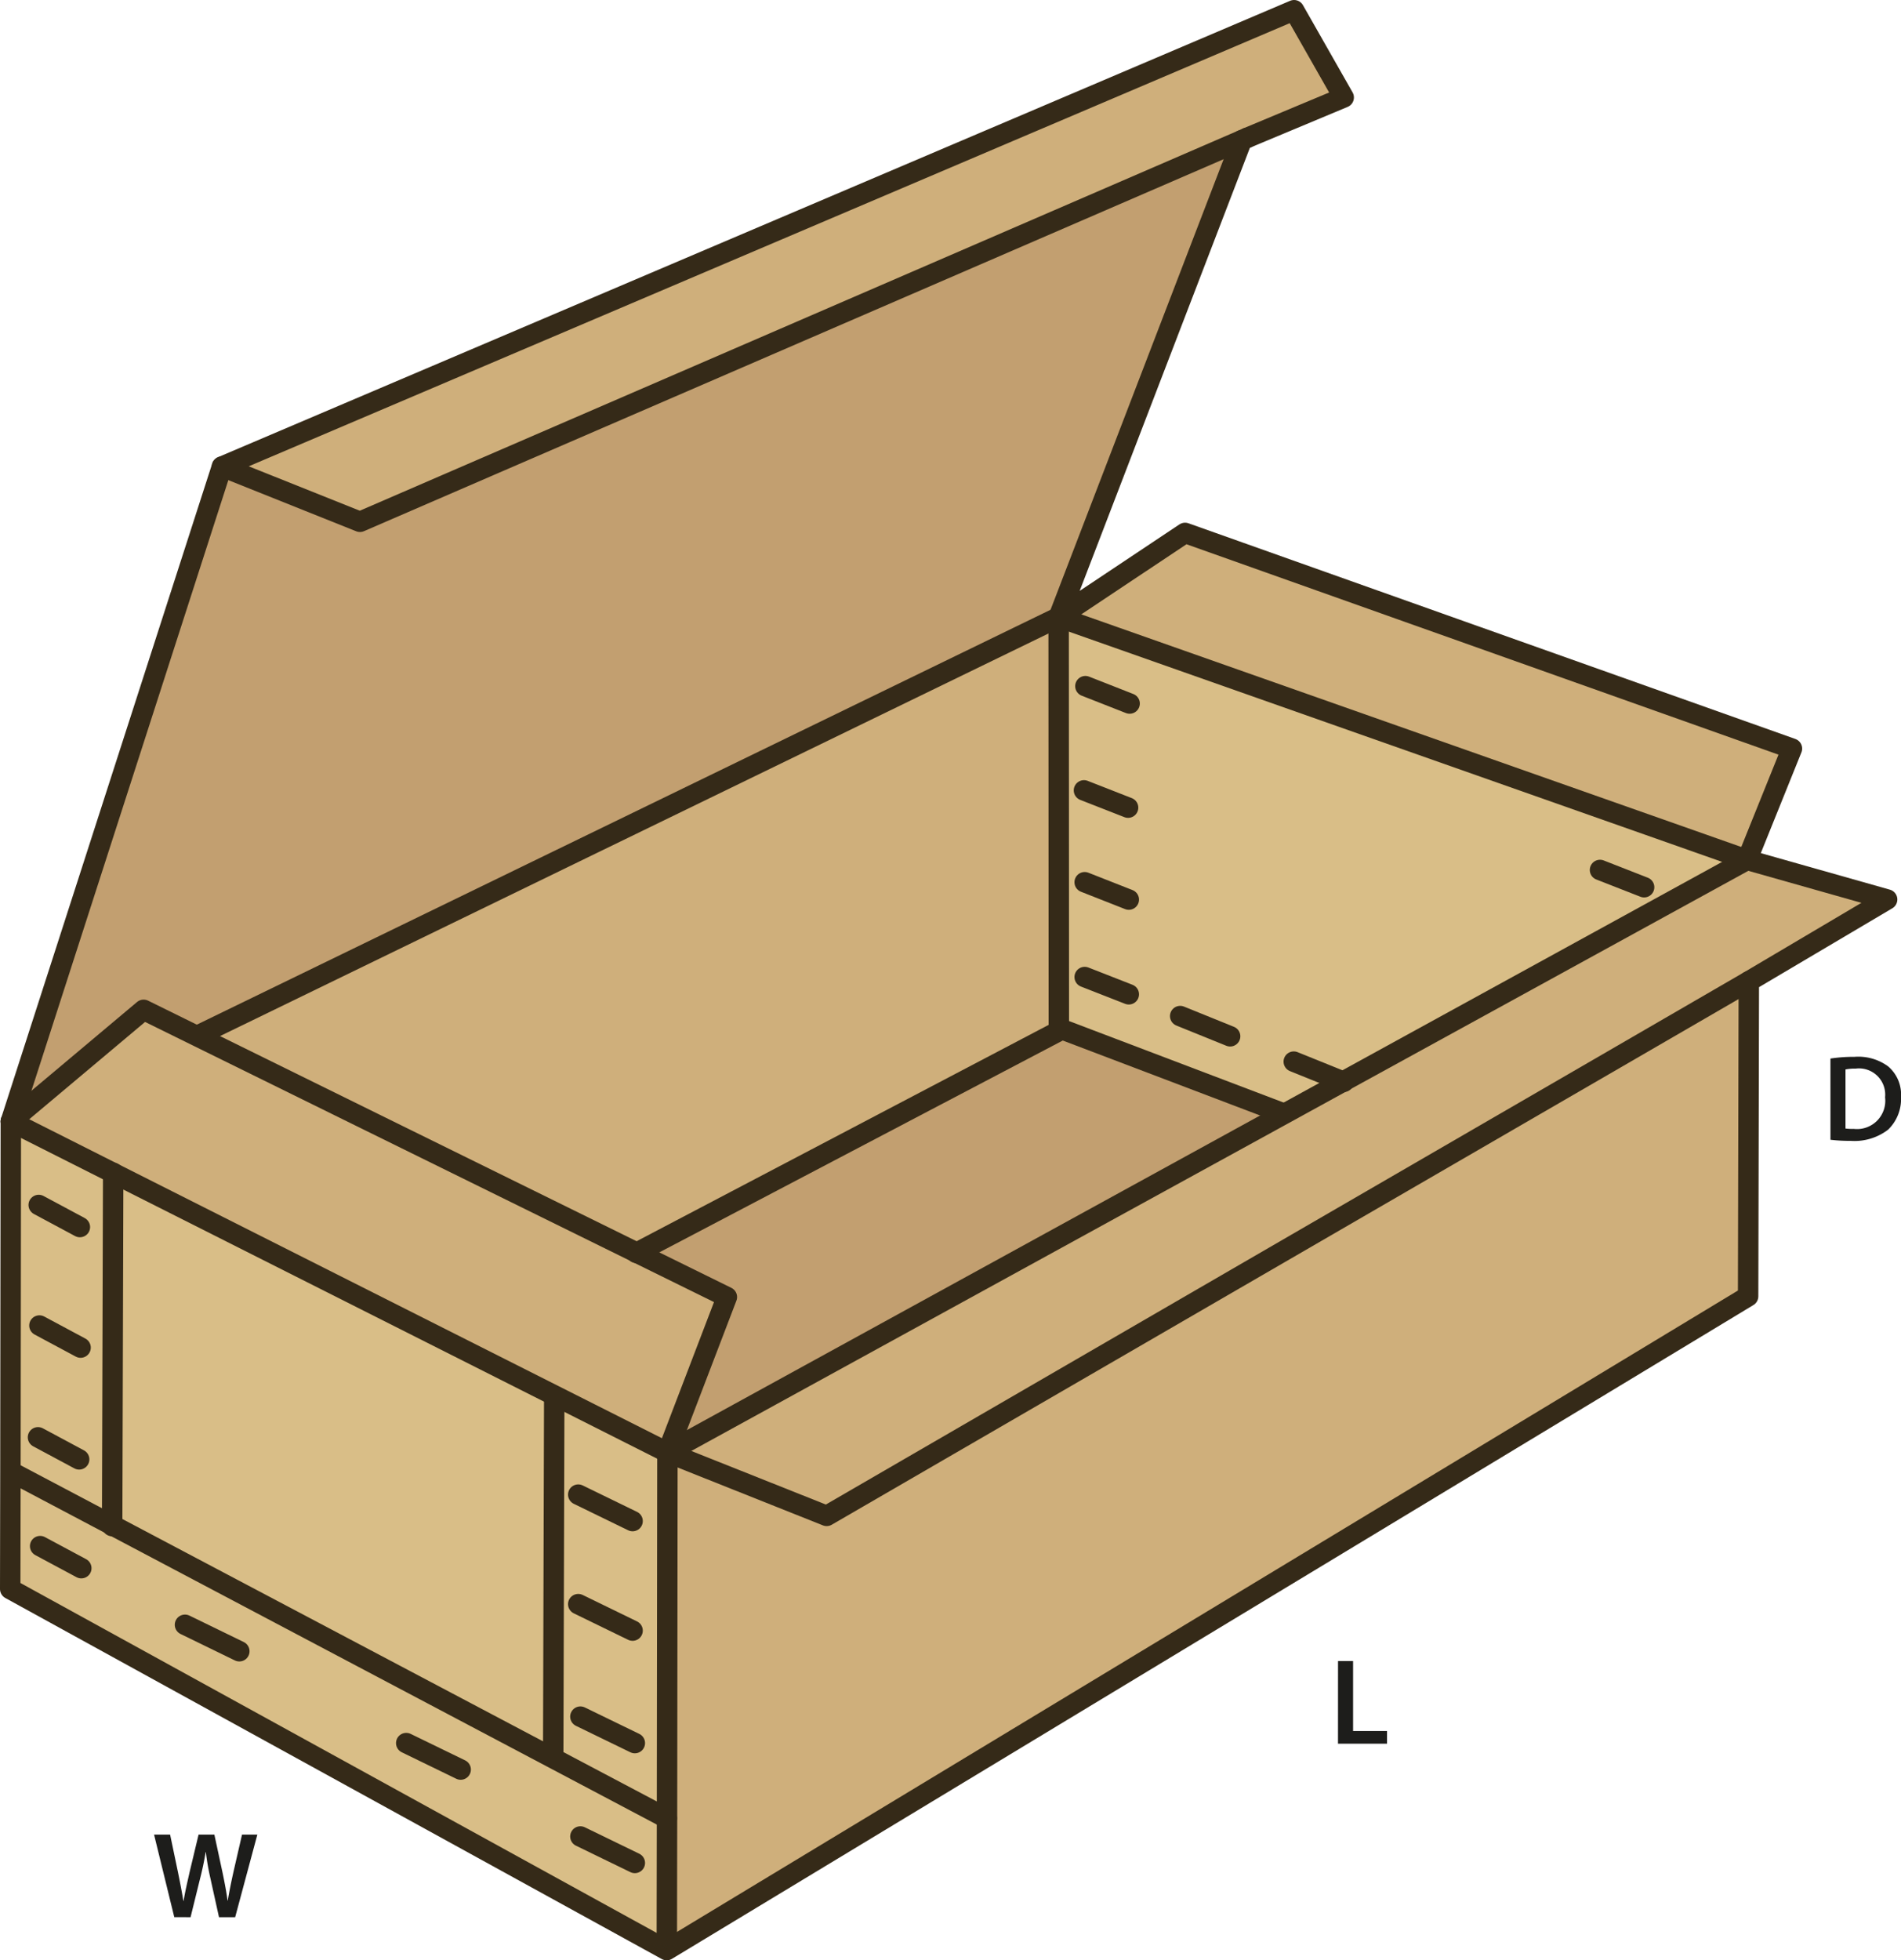 <svg id="Layer_1" data-name="Layer 1" xmlns="http://www.w3.org/2000/svg" viewBox="0 0 186.108 191.87"><defs><style>.cls-1{fill:#c29f70;}.cls-2{fill:#cfaf7b;}.cls-3{fill:#d9be87;}.cls-4{fill:none;stroke:#352a18;stroke-linecap:round;stroke-linejoin:round;stroke-width:2px;}.cls-5{fill:#1d1d1b;}</style></defs><polygon class="cls-1" points="125.52 108.93 125.61 109.09 65.34 142.16 71.16 126.95 62.34 122.61 103.77 100.86 103.98 100.75 125.52 108.93"/><polygon class="cls-2" points="126.69 1 131.55 9.54 122.1 13.49 121.58 13.72 35.24 51.07 21.73 45.67 126.69 1"/><polygon class="cls-1" points="121.58 13.72 103.64 60.41 19.52 101.28 19.42 101.48 14.06 98.84 1.06 109.76 21.73 45.67 35.24 51.07 121.58 13.72"/><polygon class="cls-2" points="103.66 100.65 103.77 100.86 62.34 122.61 19.42 101.48 19.52 101.28 103.64 60.41 103.66 100.65"/><polygon class="cls-2" points="62.34 122.61 71.16 126.95 65.34 142.16 54.29 136.59 11.08 114.81 1.06 109.76 14.06 98.84 19.42 101.48 62.34 122.61"/><polygon class="cls-2" points="175.43 73.27 171.04 84.16 103.64 60.41 116.02 52.16 175.43 73.27"/><polygon class="cls-2" points="131.49 105.86 171.04 84.16 184.75 88.04 171.21 96.05 80.93 148.37 65.34 142.16 125.61 109.09 131.49 105.86"/><polygon class="cls-2" points="171.21 96.05 171.14 126.88 65.4 190.79 65.28 190.59 65.3 177.97 65.34 142.16 80.93 148.37 171.21 96.05"/><polygon class="cls-3" points="103.66 100.65 103.64 60.41 171.04 84.16 131.49 105.86 125.61 109.09 125.52 108.93 103.98 100.75 103.77 100.86 103.66 100.65"/><polygon class="cls-3" points="54.16 171.71 54.26 136.66 54.29 136.59 65.34 142.16 65.3 177.97 65.28 177.97 54 172.01 54.16 171.71"/><polygon class="cls-3" points="65.28 190.59 65.4 190.79 65.27 190.87 1 155.53 1.02 144.05 1.08 144.05 10.98 149.28 54 172.01 65.28 177.97 65.3 177.97 65.28 190.59"/><polygon class="cls-3" points="1.02 144.05 1.06 109.76 11.08 114.81 10.98 149.28 1.08 144.05 1.02 144.05"/><polygon class="cls-3" points="54.29 136.59 54.26 136.66 54.16 171.71 54 172.01 10.98 149.28 11.08 114.81 54.29 136.59"/><polyline class="cls-4" points="122.1 13.49 131.55 9.54 126.69 1 21.73 45.67 1.06 109.76 1.02 144.05 1 155.53 65.27 190.87 65.4 190.79 171.14 126.88 171.21 96.05 184.75 88.04 171.04 84.16 175.43 73.27 116.02 52.16 103.64 60.41 121.58 13.72"/><polyline class="cls-4" points="21.73 45.67 35.24 51.07 121.58 13.72 122.1 13.49"/><polyline class="cls-4" points="1.06 109.76 14.06 98.84 19.42 101.48 62.34 122.61 71.16 126.95 65.34 142.16 80.93 148.37 171.21 96.05"/><polyline class="cls-4" points="1.06 109.76 11.08 114.81 54.29 136.59 65.34 142.16 125.61 109.09 131.49 105.86 171.04 84.16"/><polyline class="cls-4" points="171.04 84.16 103.64 60.41 19.52 101.28"/><polyline class="cls-4" points="62.3 122.63 62.34 122.61 103.77 100.86 103.98 100.75 125.52 108.93"/><line class="cls-4" x1="103.64" y1="60.41" x2="103.66" y2="100.65"/><polyline class="cls-4" points="65.34 142.16 65.3 177.97 65.28 190.59"/><polyline class="cls-4" points="1.08 144.05 10.98 149.28 54 172.01 65.28 177.97"/><polyline class="cls-4" points="11.08 114.79 11.08 114.81 10.98 149.28 10.98 149.37"/><line class="cls-4" x1="54.26" y1="136.66" x2="54.16" y2="171.71"/><line class="cls-4" x1="3.79" y1="117.94" x2="7.82" y2="120.1"/><line class="cls-4" x1="3.86" y1="129.74" x2="7.89" y2="131.9"/><line class="cls-4" x1="3.72" y1="140.68" x2="7.75" y2="142.84"/><line class="cls-4" x1="3.93" y1="151.33" x2="7.96" y2="153.49"/><line class="cls-4" x1="18.11" y1="159.03" x2="23.43" y2="161.62"/><line class="cls-4" x1="39.77" y1="170.61" x2="45.1" y2="173.2"/><line class="cls-4" x1="56.82" y1="179.75" x2="62.15" y2="182.34"/><line class="cls-4" x1="56.82" y1="168.02" x2="62.15" y2="170.61"/><line class="cls-4" x1="56.61" y1="157.01" x2="61.93" y2="159.6"/><line class="cls-4" x1="56.61" y1="146.29" x2="61.93" y2="148.88"/><line class="cls-4" x1="106.26" y1="67.16" x2="110.59" y2="68.86"/><line class="cls-4" x1="156.64" y1="85.15" x2="160.96" y2="86.84"/><line class="cls-4" x1="106.12" y1="77.36" x2="110.44" y2="79.05"/><line class="cls-4" x1="106.19" y1="86.35" x2="110.51" y2="88.05"/><line class="cls-4" x1="106.19" y1="95.63" x2="110.51" y2="97.32"/><line class="cls-4" x1="115.54" y1="99.45" x2="120.43" y2="101.43"/><polyline class="cls-4" points="126.66 103.91 131.49 105.86 131.55 105.89"/><path class="cls-5" d="M179.723,104.242a14.865,14.865,0,0,1,2.35-.168,4.924,4.924,0,0,1,3.3.935,3.617,3.617,0,0,1,1.26,2.975,4.182,4.182,0,0,1-1.26,3.214,5.4,5.4,0,0,1-3.658,1.1,16.32,16.32,0,0,1-1.99-.107Zm1.474,6.848a5.358,5.358,0,0,0,.816.037,2.77,2.77,0,0,0,3.059-3.095,2.565,2.565,0,0,0-2.867-2.807,4.736,4.736,0,0,0-1.008.084Z" transform="translate(-0.523 -0.633)"/><path class="cls-5" d="M17.585,188.279,15.606,180.2h1.571l.768,3.67c.2.983.4,2.014.528,2.818H18.5c.132-.851.36-1.811.588-2.831l.875-3.657h1.547l.8,3.718c.2.959.371,1.858.491,2.734h.024c.144-.888.336-1.811.552-2.795l.84-3.657h1.5l-2.171,8.083H21.963l-.84-3.8a23.533,23.533,0,0,1-.444-2.566h-.024c-.144.863-.3,1.642-.539,2.566l-.936,3.8Z" transform="translate(-0.523 -0.633)"/><path class="cls-5" d="M131.516,163.214h1.474v6.849h3.323V171.3h-4.8Z" transform="translate(-0.523 -0.633)"/></svg>